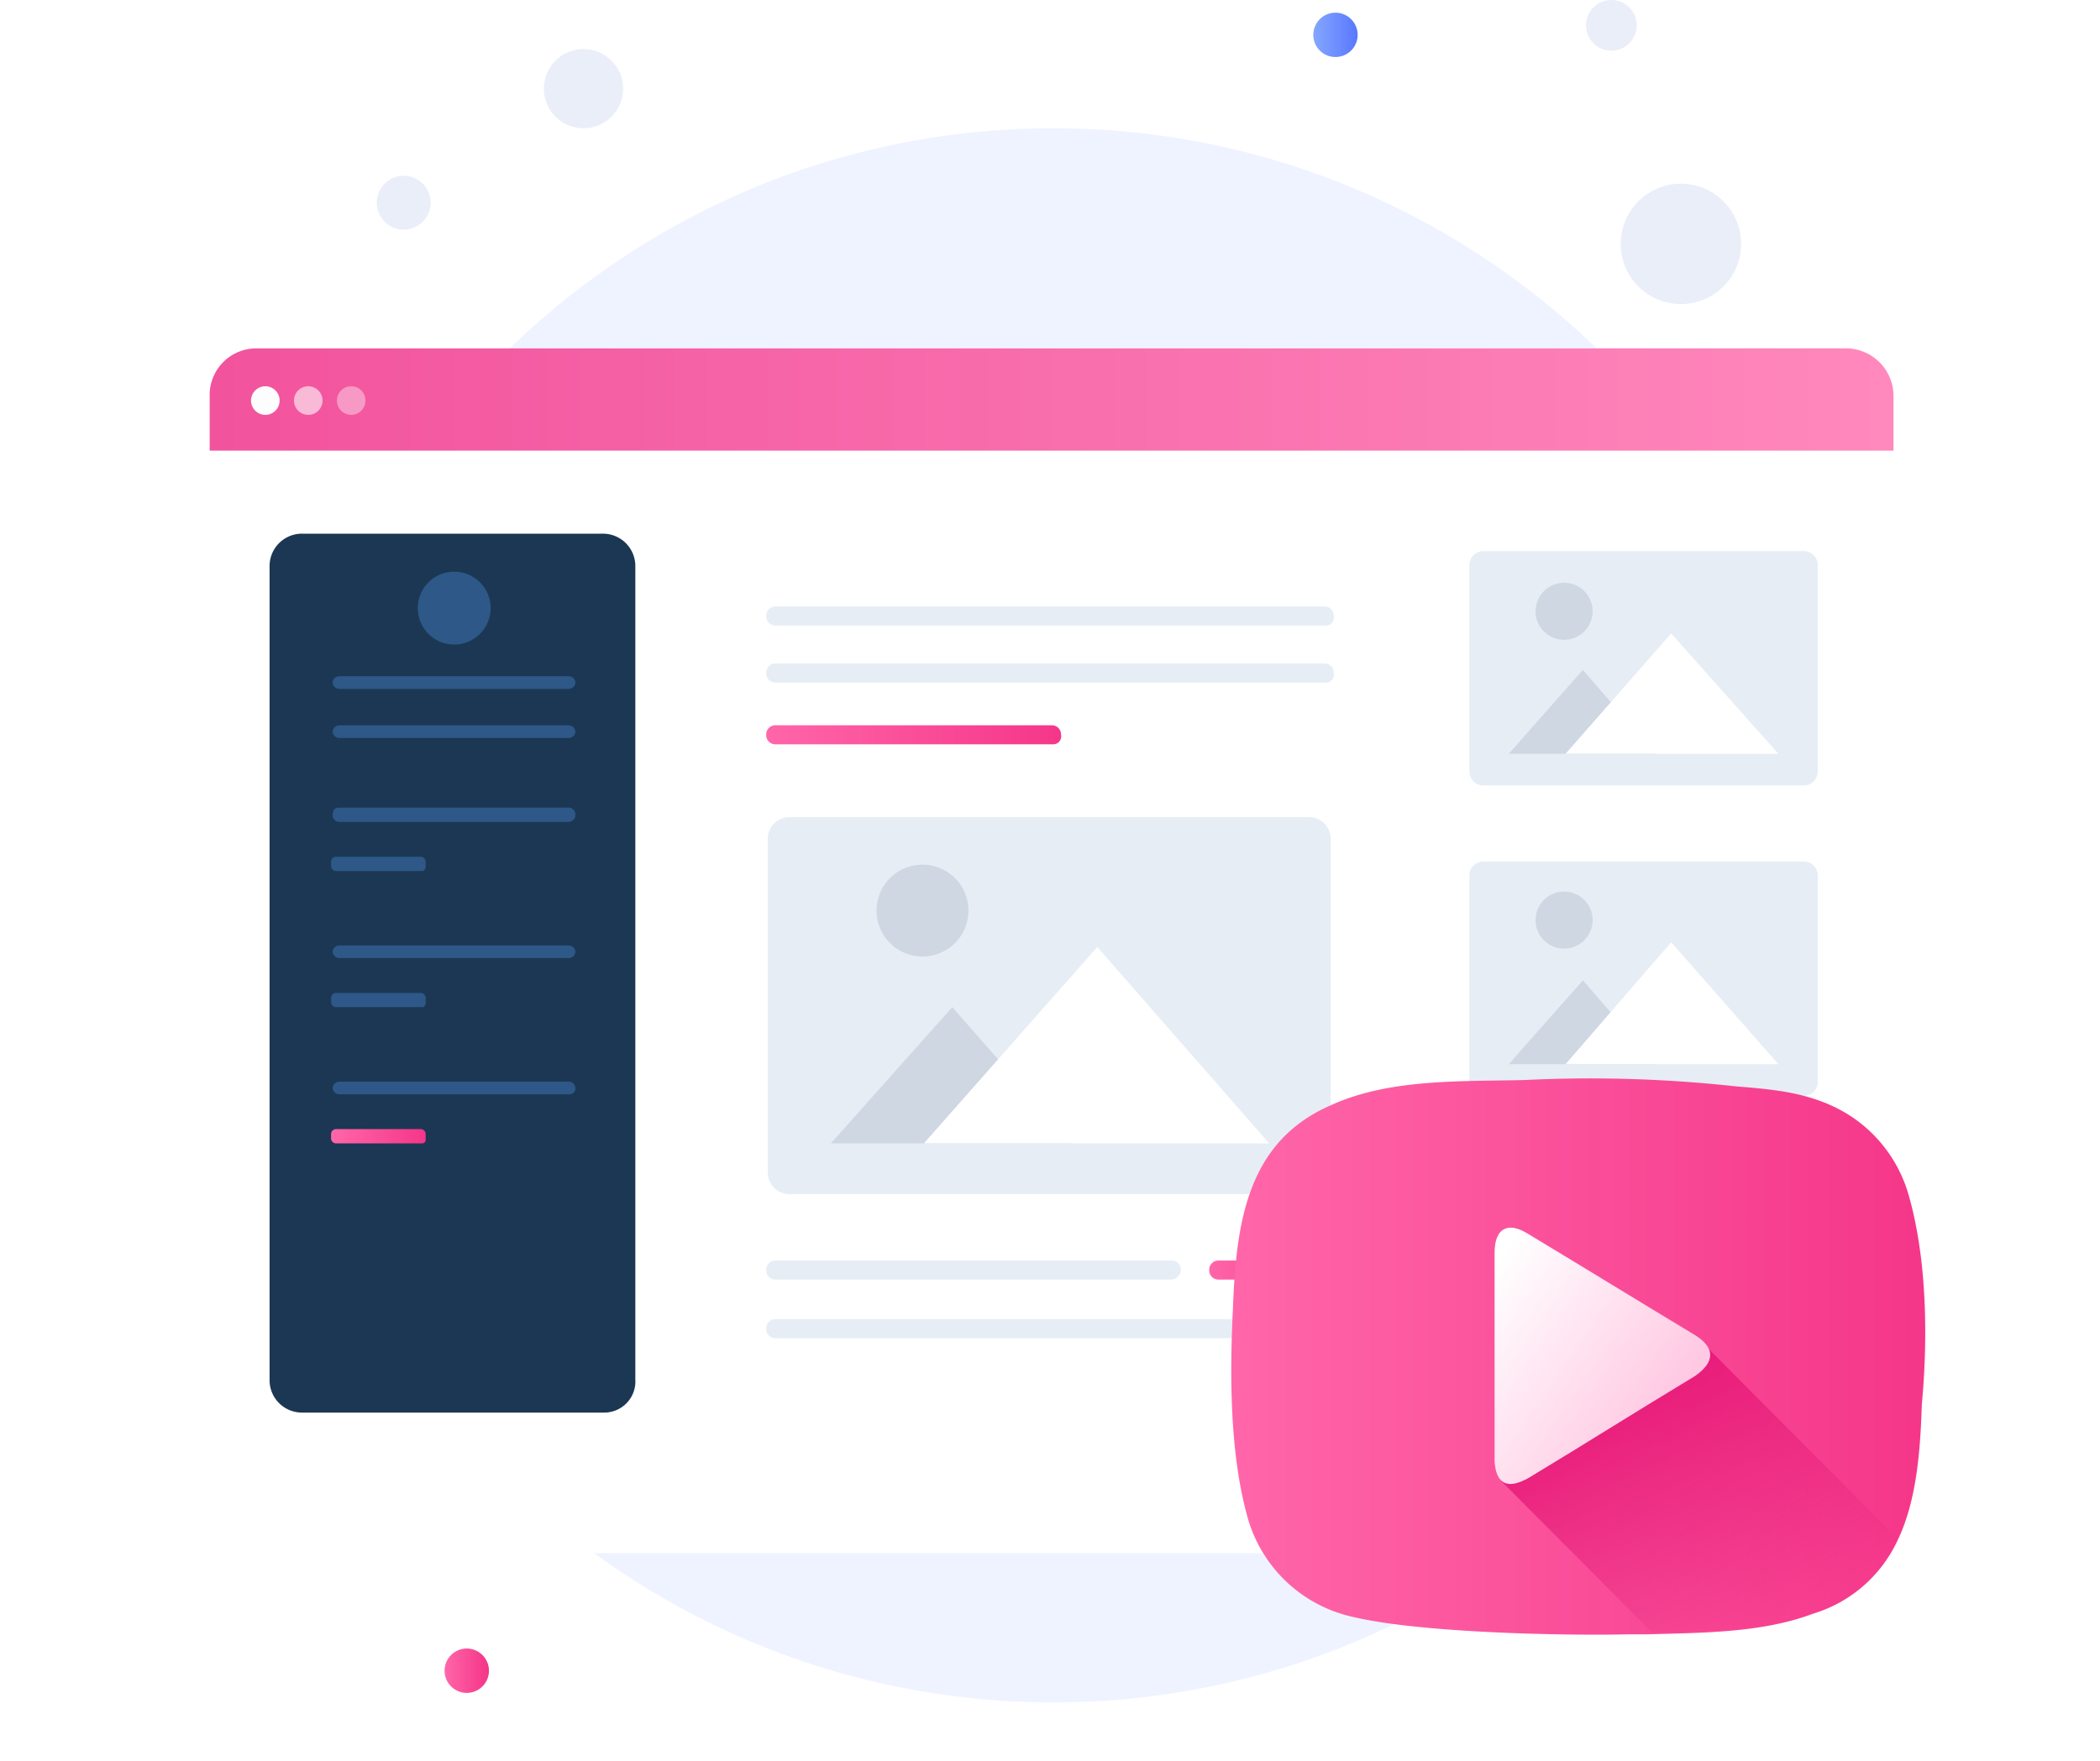 <svg xmlns="http://www.w3.org/2000/svg" xmlns:xlink="http://www.w3.org/1999/xlink" width="333.028" height="279.38" viewBox="0 0 333.028 279.38">
    <defs>
        <linearGradient id="cjctb73occ" y1=".697" x2="1" y2=".697" gradientUnits="objectBoundingBox">
            <stop offset="0" stop-color="#f2539d"/>
            <stop offset="1" stop-color="#ff88bc"/>
        </linearGradient>
        <linearGradient id="hhpoumv8pa" x1="-.002" y1=".436" x2="1.005" y2=".436" gradientUnits="objectBoundingBox">
            <stop offset="0" stop-color="#ff66a9"/>
            <stop offset="1" stop-color="#f53689"/>
        </linearGradient>
        <linearGradient id="2a18g441vd" x1="-.011" y1=".492" x2="1" y2=".492" xlink:href="#hhpoumv8pa"/>
        <linearGradient id="wrsm2brode" x1=".009" y1=".561" x2="1.005" y2=".561" xlink:href="#hhpoumv8pa"/>
        <linearGradient id="2qf08pbp7f" x1=".002" y1=".499" x2=".967" y2=".499" xlink:href="#hhpoumv8pa"/>
        <linearGradient id="3dh9r7q8lg" x1=".021" y1=".518" x2=".986" y2=".518" gradientUnits="objectBoundingBox">
            <stop offset="0" stop-color="#83a6ff"/>
            <stop offset="1" stop-color="#5a78ff"/>
        </linearGradient>
        <linearGradient id="liejag50yh" x1=".002" y1=".499" x2="1.001" y2=".499" xlink:href="#hhpoumv8pa"/>
        <linearGradient id="2fcklrg1zi" x1=".197" y1=".15" x2=".752" y2=".918" gradientUnits="objectBoundingBox">
            <stop offset="0" stop-color="#e81778"/>
            <stop offset="1" stop-color="#e01f79" stop-opacity="0"/>
        </linearGradient>
        <linearGradient id="4elm5cm3cj" x1=".651" y1=".847" x2="-.066" y2=".246" gradientUnits="objectBoundingBox">
            <stop offset=".011" stop-color="#ffc9e3"/>
            <stop offset="1" stop-color="#fff"/>
        </linearGradient>
        <filter id="w6jlhtv9kb" x="0" y="33.264" width="333.028" height="246.116" filterUnits="userSpaceOnUse">
            <feOffset dy="11"/>
            <feGaussianBlur stdDeviation="11" result="blur"/>
            <feFlood flood-color="#657a93" flood-opacity=".18"/>
            <feComposite operator="in" in2="blur"/>
            <feComposite in="SourceGraphic"/>
        </filter>
    </defs>
    <g data-name="1" transform="translate(33)">
        <path data-name="Path" d="M124.262 249.7c68.628 0 124.264-55.9 124.264-124.85S192.89 0 124.262 0 0 55.9 0 124.85 55.634 249.7 124.262 249.7z" transform="translate(9.751 20.346)" style="fill:#eff3ff"/>
        <g style="filter:url(#w6jlhtv9kb)">
            <path data-name="Path" d="M267.028 7.536V172.58a7.386 7.386 0 0 1-7.5 7.536H7.5A7.384 7.384 0 0 1 0 172.58V7.536A7.385 7.385 0 0 1 7.5 0h252.025a7.387 7.387 0 0 1 7.503 7.536z" transform="translate(0 55.26)" style="fill:#fff"/>
        </g>
        <path data-name="Path" d="M267.028 7.536v8.682H0V7.536A7.387 7.387 0 0 1 7.5 0h252.028a7.54 7.54 0 0 1 7.5 7.536z" transform="translate(.25 55.264)" style="fill:url(#cjctb73occ)"/>
        <circle cx="2.269" cy="2.269" r="2.269" transform="translate(6.808 61.271)" style="fill:#fdfdfd"/>
        <circle data-name="Oval" cx="2.269" cy="2.269" r="2.269" transform="translate(13.616 61.271)" style="opacity:.6;fill:#fdfdfd"/>
        <circle data-name="Oval" cx="2.269" cy="2.269" r="2.269" transform="translate(20.424 61.271)" style="opacity:.4;fill:#fdfdfd"/>
        <path data-name="Path" d="M107.51 139.419H4.5A4.491 4.491 0 0 1 0 134.9V4.523A4.492 4.492 0 0 1 4.5 0h103.01a4.492 4.492 0 0 1 4.5 4.523V134.9a4.491 4.491 0 0 1-4.5 4.519z" transform="translate(77.008 85.409)" style="fill:#fff"/>
        <path data-name="Path" d="M86.008 59.787H3.5A3.426 3.426 0 0 1 0 56.269V3.517A3.426 3.426 0 0 1 3.5 0h82.259a3.428 3.428 0 0 1 3.5 3.517v52.752a3.1 3.1 0 0 1-3.251 3.518z" transform="translate(88.759 129.622)" style="fill:#e6edf5"/>
        <path data-name="Path" d="M38.253 21.6H0L19.253 0z" transform="translate(98.76 159.767)" style="fill:#ced7e2"/>
        <path data-name="Path" d="M54.756 31.151H0L27.5 0z" transform="translate(113.512 150.22)" style="fill:#fff"/>
        <path data-name="Path" d="M7.253 14.569A7.285 7.285 0 1 0 0 7.284a7.268 7.268 0 0 0 7.253 7.285z" transform="translate(106.01 137.158)" style="fill:#ced7e2"/>
        <path data-name="Path" d="M53.006 37.178H2.251A2.247 2.247 0 0 1 0 34.918V2.26A2.246 2.246 0 0 1 2.251 0h50.755a2.244 2.244 0 0 1 2.249 2.26v32.658a2.245 2.245 0 0 1-2.249 2.26z" transform="translate(200.02 185.642)" style="fill:#e6edf5"/>
        <path data-name="Path" d="M23.251 13.314H0L11.75 0z" transform="translate(206.272 204.481)" style="fill:#ced7e2"/>
        <path data-name="Path" d="M33.753 19.092H0L16.752 0z" transform="translate(215.272 198.704)" style="fill:#fff"/>
        <path data-name="Path" d="M4.5 9.043A4.522 4.522 0 1 0 0 4.52a4.511 4.511 0 0 0 4.5 4.523z" transform="translate(210.522 190.666)" style="fill:#ced7e2"/>
        <path data-name="Path" d="M53.006 37.178H2.251A2.247 2.247 0 0 1 0 34.918V2.26A2.246 2.246 0 0 1 2.251 0h50.755a2.244 2.244 0 0 1 2.249 2.26v32.658a2.245 2.245 0 0 1-2.249 2.26z" transform="translate(200.02 136.657)" style="fill:#e6edf5"/>
        <path data-name="Path" d="M23.251 13.314H0L11.75 0z" transform="translate(206.272 155.497)" style="fill:#ced7e2"/>
        <path data-name="Path" d="M33.753 19.343H0L16.752 0z" transform="translate(215.272 149.467)" style="fill:#fff"/>
        <path data-name="Path" d="M4.5 9.043A4.522 4.522 0 1 0 0 4.52a4.511 4.511 0 0 0 4.5 4.523z" transform="translate(210.522 141.429)" style="fill:#ced7e2"/>
        <path data-name="Path" d="M53.006 37.178H2.251A2.247 2.247 0 0 1 0 34.918V2.26A2.247 2.247 0 0 1 2.251 0h50.755a2.245 2.245 0 0 1 2.249 2.26v32.658a2.245 2.245 0 0 1-2.249 2.26z" transform="translate(200.02 87.42)" style="fill:#e6edf5"/>
        <path data-name="Path" d="M23.251 13.314H0L11.75 0z" transform="translate(206.272 106.26)" style="fill:#ced7e2"/>
        <path data-name="Path" d="M33.753 19.092H0L16.752 0z" transform="translate(215.272 100.482)" style="fill:#fff"/>
        <path data-name="Path" d="M4.5 9.043A4.522 4.522 0 1 0 0 4.52a4.511 4.511 0 0 0 4.5 4.523z" transform="translate(210.522 92.444)" style="fill:#ced7e2"/>
        <path data-name="Path" d="M88.759 3.016H1.5A1.446 1.446 0 0 1 0 1.507 1.444 1.444 0 0 1 1.5 0h87.009a1.444 1.444 0 0 1 1.5 1.507 1.257 1.257 0 0 1-1.25 1.509z" transform="translate(88.509 96.211)" style="fill:#e6edf5"/>
        <path data-name="Path" d="M88.759 3.016H1.5A1.444 1.444 0 0 1 0 1.509 1.445 1.445 0 0 1 1.5 0h87.009a1.445 1.445 0 0 1 1.5 1.509 1.256 1.256 0 0 1-1.25 1.507z" transform="translate(88.509 105.254)" style="fill:#e6edf5"/>
        <path data-name="Path" d="M64.257 3.016H1.5A1.444 1.444 0 0 1 0 1.509 1.445 1.445 0 0 1 1.5 0h62.757a1.446 1.446 0 0 1 1.5 1.509 1.618 1.618 0 0 1-1.5 1.507z" transform="translate(88.509 199.959)" style="fill:#e6edf5"/>
        <path data-name="Path" d="M45.5 3.014h-44A1.444 1.444 0 0 1 0 1.507 1.443 1.443 0 0 1 1.5 0h43.754a1.444 1.444 0 0 1 1.5 1.507A1.256 1.256 0 0 1 45.5 3.014z" transform="translate(88.509 115.053)" style="fill:url(#hhpoumv8pa)"/>
        <path data-name="Path" d="M88.759 3.016H1.5A1.446 1.446 0 0 1 0 1.507 1.444 1.444 0 0 1 1.5 0h87.009a1.444 1.444 0 0 1 1.5 1.507 1.257 1.257 0 0 1-1.25 1.509z" transform="translate(88.509 209.254)" style="fill:#e6edf5"/>
        <path data-name="Path" d="M18.5 3.016h-17A1.444 1.444 0 0 1 0 1.509 1.445 1.445 0 0 1 1.5 0h17A1.445 1.445 0 0 1 20 1.509a1.616 1.616 0 0 1-1.5 1.507z" transform="translate(158.767 199.959)" style="fill:url(#2a18g441vd)"/>
        <path data-name="Path" d="M53.006 139.419H5.251A5.139 5.139 0 0 1 0 134.145V5.276A5.14 5.14 0 0 1 5.251 0h47.5a5.138 5.138 0 0 1 5.251 5.276v128.869a4.938 4.938 0 0 1-4.996 5.274z" transform="translate(9.751 84.656)" style="fill:#1c3754"/>
        <path data-name="Path" d="M5.75 11.555A5.778 5.778 0 1 0 0 5.778a5.765 5.765 0 0 0 5.75 5.777z" transform="translate(33.254 90.686)" style="fill:#2d5887"/>
        <path data-name="Path" d="M37.5 2.068H1a1.079 1.079 0 0 1-1-1.006A1.077 1.077 0 0 1 1 .057h36.5a1.077 1.077 0 0 1 1 1.005 1.078 1.078 0 0 1-1 1.006z" transform="translate(19.752 107.208)" style="fill:#2d5887"/>
        <path data-name="Path" d="M37.5 2.066H1a1.077 1.077 0 0 1-1-1.005 1.077 1.077 0 0 1 1-1h36.5a1.076 1.076 0 0 1 1 1 1.077 1.077 0 0 1-1 1.005z" transform="translate(19.752 114.996)" style="fill:#2d5887"/>
        <path data-name="Path" d="M37.5 2.262H1a1.077 1.077 0 0 1-1-1.005C0 .5.25 0 1 0h36.5a1.077 1.077 0 0 1 1 1.005 1.146 1.146 0 0 1-1 1.257z" transform="translate(19.752 128.113)" style="fill:#2d5887"/>
        <path data-name="Path" d="M14.5 2.264H.749A.8.8 0 0 1 0 1.511V.755A.8.8 0 0 1 .749 0h13.5A.8.8 0 0 1 15 .755v.756c0 .501-.25.753-.5.753z" transform="translate(19.502 135.9)" style="fill:#2d5887"/>
        <path data-name="Path" d="M37.5 2.066H1a1.077 1.077 0 0 1-1-1.005 1.077 1.077 0 0 1 1-1h36.5a1.076 1.076 0 0 1 1 1 1.077 1.077 0 0 1-1 1.005z" transform="translate(19.752 149.913)" style="fill:#2d5887"/>
        <path data-name="Path" d="M14.5 2.264H.749A.8.8 0 0 1 0 1.511V.757A.8.8 0 0 1 .749 0h13.5A.8.8 0 0 1 15 .757v.753c0 .502-.25.754-.5.754z" transform="translate(19.502 157.503)" style="fill:#2d5887"/>
        <path data-name="Path" d="M37.5 2.066H1a1.077 1.077 0 0 1-1-1.005 1.077 1.077 0 0 1 1-1h36.5a1.076 1.076 0 0 1 1 1 .917.917 0 0 1-1 1.005z" transform="translate(19.752 171.517)" style="fill:#2d5887"/>
        <path data-name="Path" d="M14.5 2.264H.749A.8.8 0 0 1 0 1.511V.757A.8.8 0 0 1 .749 0h13.5A.8.8 0 0 1 15 .757v1a.541.541 0 0 1-.5.507z" transform="translate(19.502 179.107)" style="fill:url(#wrsm2brode)"/>
        <path data-name="Path" d="M9.5 19.092A9.546 9.546 0 1 0 0 9.545a9.524 9.524 0 0 0 9.5 9.547z" transform="translate(224.022 29.14)" style="fill:#eaeef9"/>
        <path data-name="Path" d="M6.25 12.558A6.279 6.279 0 1 0 0 6.279a6.265 6.265 0 0 0 6.25 6.279z" transform="translate(53.256 7.788)" style="fill:#eaeef9"/>
        <path data-name="Path" d="M4.25 8.542A4.271 4.271 0 1 0 0 4.271a4.26 4.26 0 0 0 4.25 4.271z" transform="translate(26.753 27.883)" style="fill:#eaeef9"/>
        <path data-name="Path" d="M4 8.038a4.019 4.019 0 1 0-4-4.019 4.01 4.01 0 0 0 4 4.019z" transform="translate(218.522)" style="fill:#eaeef9"/>
        <path data-name="Path" d="M3.5 7.035A3.517 3.517 0 1 0 0 3.517a3.51 3.51 0 0 0 3.5 3.518z" transform="translate(37.505 261.504)" style="fill:url(#2qf08pbp7f)"/>
        <path data-name="Path" d="M3.5 7.033A3.516 3.516 0 1 0 0 3.515a3.51 3.51 0 0 0 3.5 3.518z" transform="translate(175.269 2.011)" style="fill:url(#3dh9r7q8lg)"/>
        <path data-name="Path" d="M107.516 18.831a22.275 22.275 0 0 0-10-13.314c-5.5-3.266-11.251-3.767-17.5-4.269A212.192 212.192 0 0 0 46.508.243c-10 .25-21.5-.252-30.751 4.019C2.5 10.04.754 22.852.255 36.668c-.5 10.3-.5 22.609 2.249 32.657A22.318 22.318 0 0 0 19.256 85.4c10.5 2.512 33 3.016 44 2.764h3c8.753-.252 18-.252 26-3.266a21.635 21.635 0 0 0 13.25-11.306c3-6.027 3.751-13.564 4-21.853 1.01-10.8.76-23.109-1.99-32.908z" transform="translate(162.262 171.079)" style="fill:url(#liejag50yh)"/>
        <path data-name="Path" d="M63.257 30.9A21.642 21.642 0 0 1 50 42.2c-8.251 2.764-17.5 3.016-26 3.266L0 21.352 9.5 7.536 32.5 0z" transform="translate(205.022 213.525)" style="fill:url(#2fcklrg1zi)"/>
        <path data-name="Path" d="M0 3.966C0 .2 2-1.058 5.251.95 14 6.226 23 11.752 31.754 17.028c3.25 2.011 3.25 4.271 0 6.531C23 28.835 14.251 34.361 5.5 39.637 2 41.648.25 40.642 0 37.125z" transform="translate(204.021 194.738)" style="fill:url(#4elm5cm3cj)"/>
    </g>
</svg>
